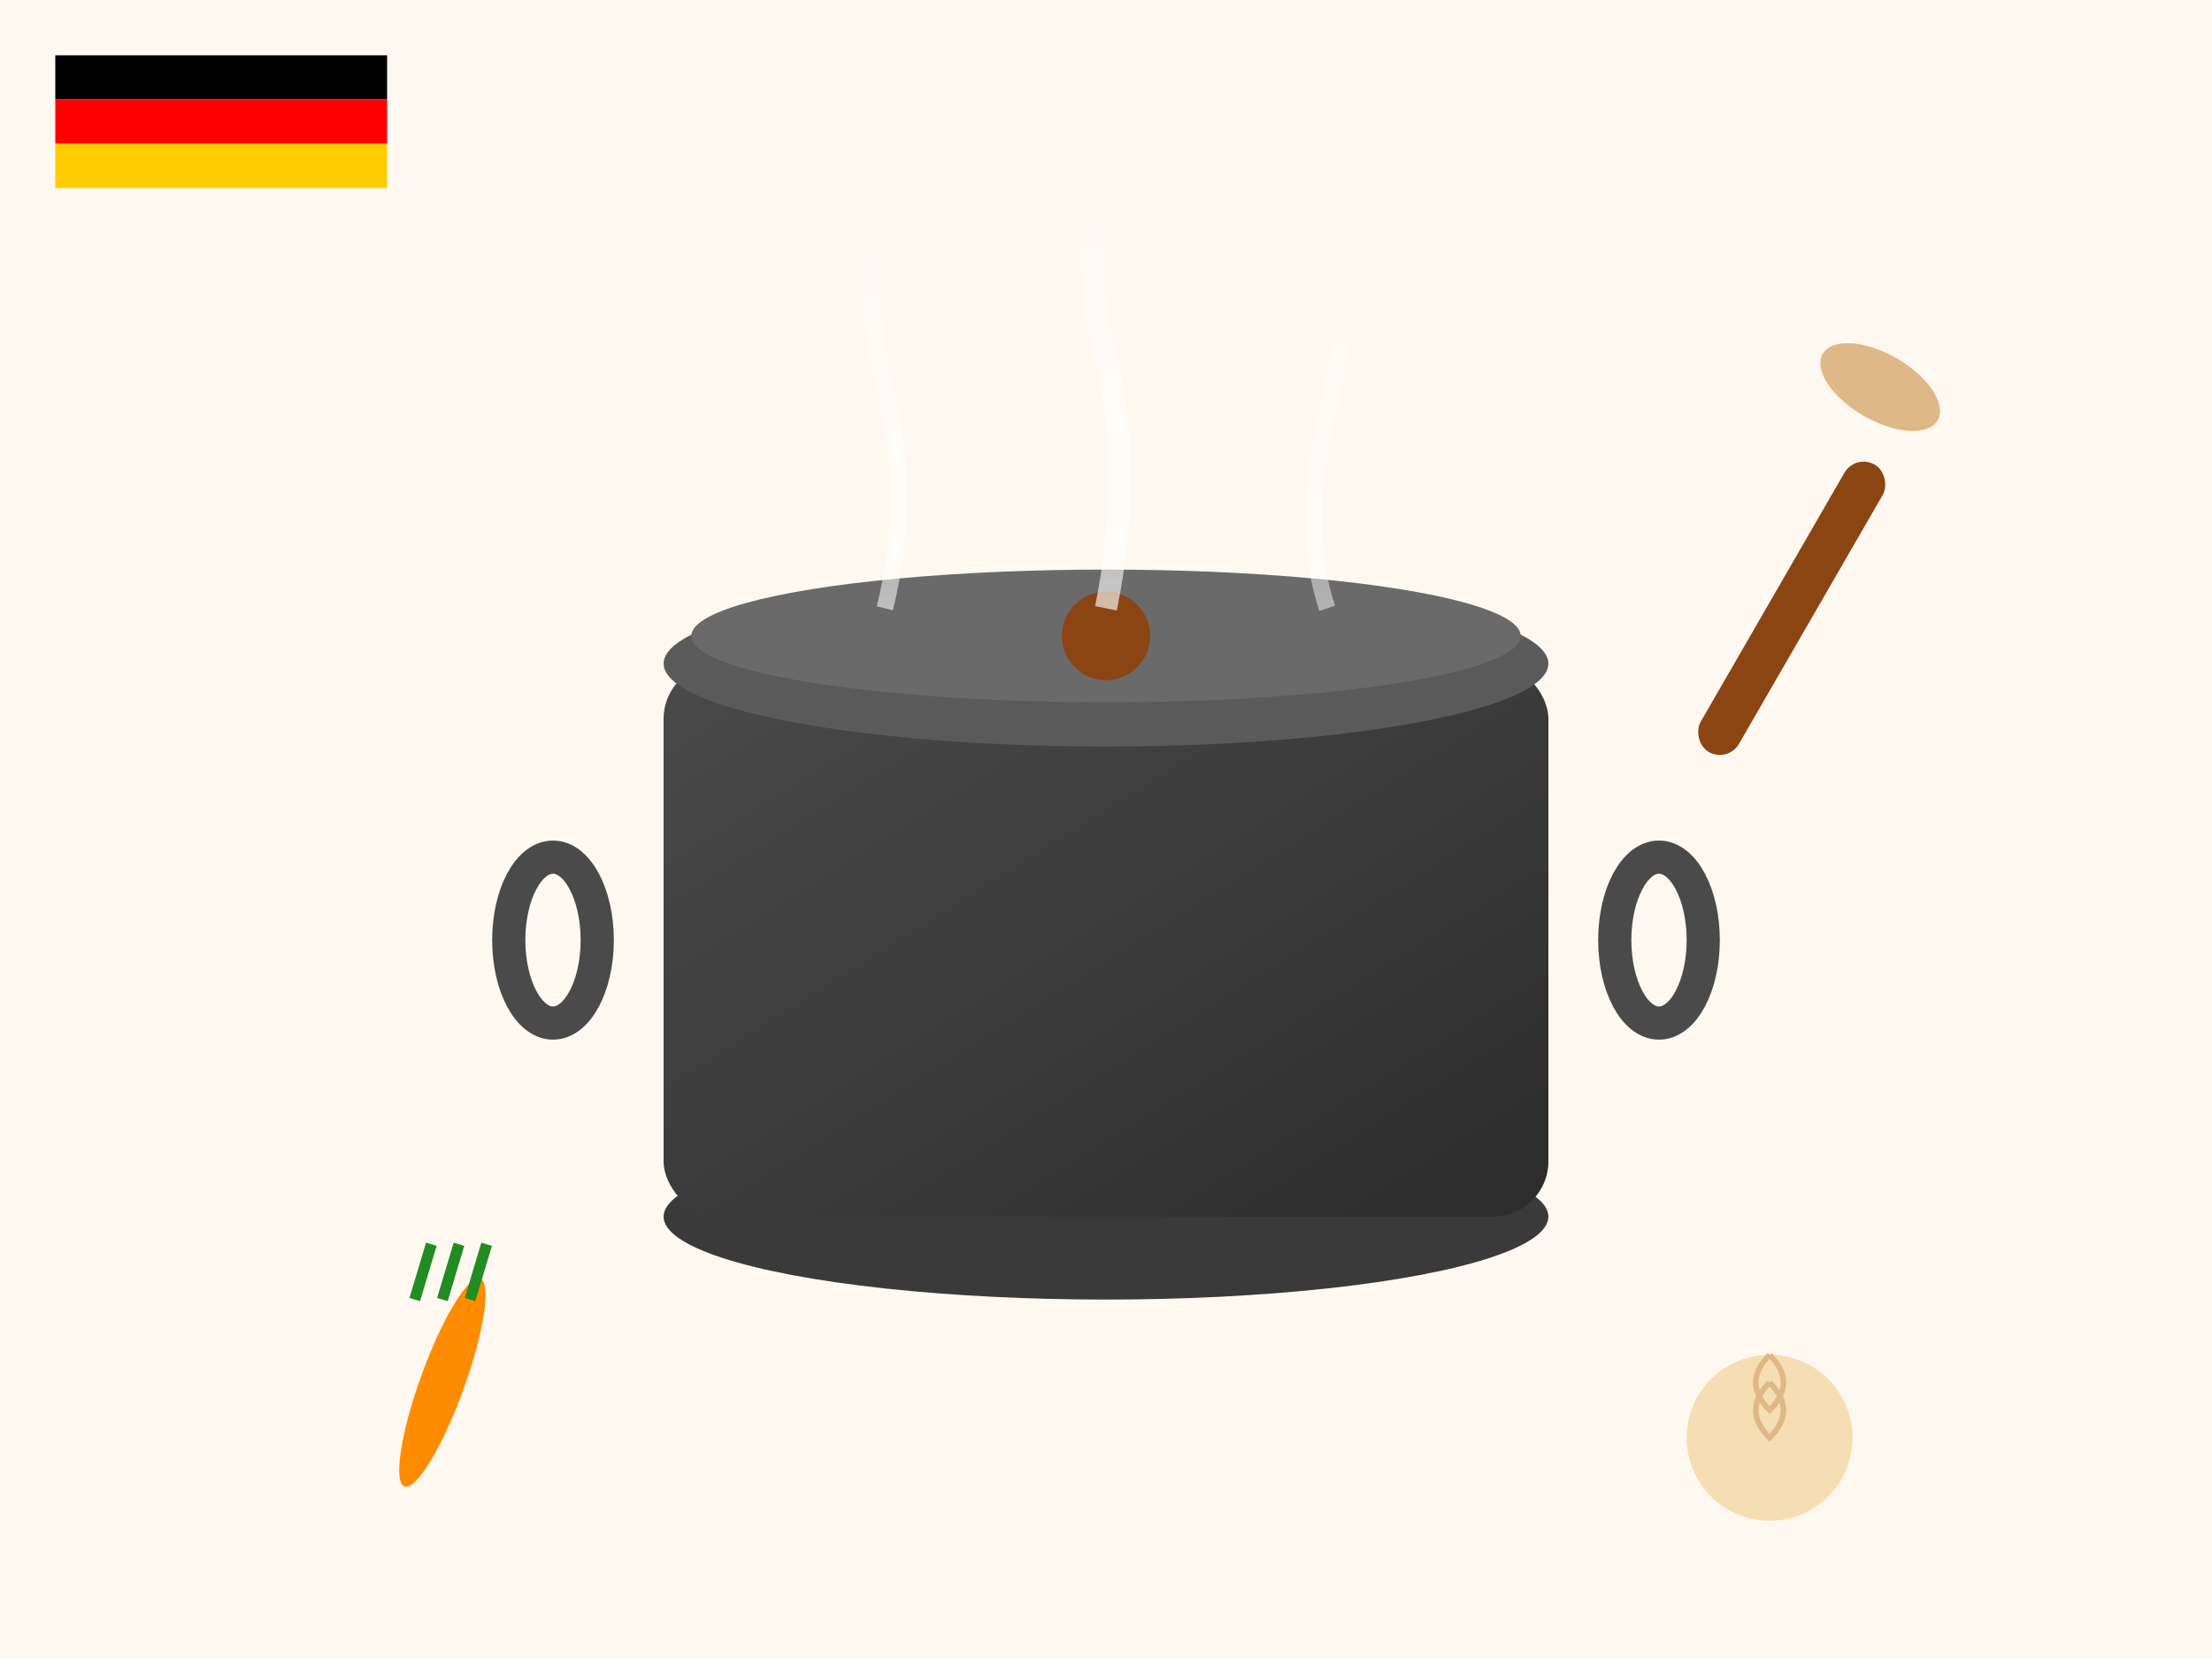 <svg xmlns="http://www.w3.org/2000/svg" viewBox="0 0 400 300" width="400" height="300">
  <defs>
    <linearGradient id="potGradient" x1="0%" y1="0%" x2="100%" y2="100%">
      <stop offset="0%" style="stop-color:#4a4a4a;stop-opacity:1" />
      <stop offset="100%" style="stop-color:#2c2c2c;stop-opacity:1" />
    </linearGradient>
    <linearGradient id="steamGradient" x1="0%" y1="100%" x2="0%" y2="0%">
      <stop offset="0%" style="stop-color:#ffffff;stop-opacity:0.8" />
      <stop offset="100%" style="stop-color:#ffffff;stop-opacity:0.1" />
    </linearGradient>
  </defs>
  
  <!-- Background -->
  <rect width="400" height="300" fill="#fff8f0"/>
  
  <!-- Cooking Pot -->
  <ellipse cx="200" cy="220" rx="80" ry="15" fill="#3a3a3a"/>
  <rect x="120" y="120" width="160" height="100" rx="10" fill="url(#potGradient)"/>
  <ellipse cx="200" cy="120" rx="80" ry="15" fill="#5a5a5a"/>
  
  <!-- Pot Handles -->
  <ellipse cx="100" cy="170" rx="8" ry="15" fill="none" stroke="#4a4a4a" stroke-width="6"/>
  <ellipse cx="300" cy="170" rx="8" ry="15" fill="none" stroke="#4a4a4a" stroke-width="6"/>
  
  <!-- Pot Lid -->
  <ellipse cx="200" cy="115" rx="75" ry="12" fill="#6a6a6a"/>
  <circle cx="200" cy="115" r="8" fill="#8b4513"/>
  
  <!-- Steam -->
  <path d="M160 110 Q165 90 160 70 Q155 50 160 30" fill="none" stroke="url(#steamGradient)" stroke-width="3" opacity="0.7"/>
  <path d="M200 110 Q205 85 200 65 Q195 45 200 25" fill="none" stroke="url(#steamGradient)" stroke-width="4" opacity="0.8"/>
  <path d="M240 110 Q235 95 240 75 Q245 55 240 35" fill="none" stroke="url(#steamGradient)" stroke-width="3" opacity="0.6"/>
  
  <!-- Wooden Spoon -->
  <rect x="320" y="80" width="8" height="60" fill="#8b4513" rx="4" transform="rotate(30 324 110)"/>
  <ellipse cx="340" cy="70" rx="12" ry="6" fill="#deb887" transform="rotate(30 340 70)"/>
  
  <!-- Vegetables around -->
  <!-- Carrot -->
  <ellipse cx="80" cy="250" rx="4" ry="20" fill="#ff8c00" transform="rotate(20 80 250)"/>
  <path d="M75 235 L78 225 M80 235 L83 225 M85 235 L88 225" stroke="#228b22" stroke-width="2"/>
  
  <!-- Onion -->
  <circle cx="320" cy="260" r="15" fill="#f5deb3"/>
  <path d="M320 245 Q325 250 320 255 Q315 250 320 245" fill="none" stroke="#deb887" stroke-width="1"/>
  <path d="M320 250 Q325 255 320 260 Q315 255 320 250" fill="none" stroke="#deb887" stroke-width="1"/>
  
  <!-- German Flag Colors Accent -->
  <rect x="10" y="10" width="60" height="8" fill="#000000"/>
  <rect x="10" y="18" width="60" height="8" fill="#ff0000"/>
  <rect x="10" y="26" width="60" height="8" fill="#ffcc00"/>
</svg>
